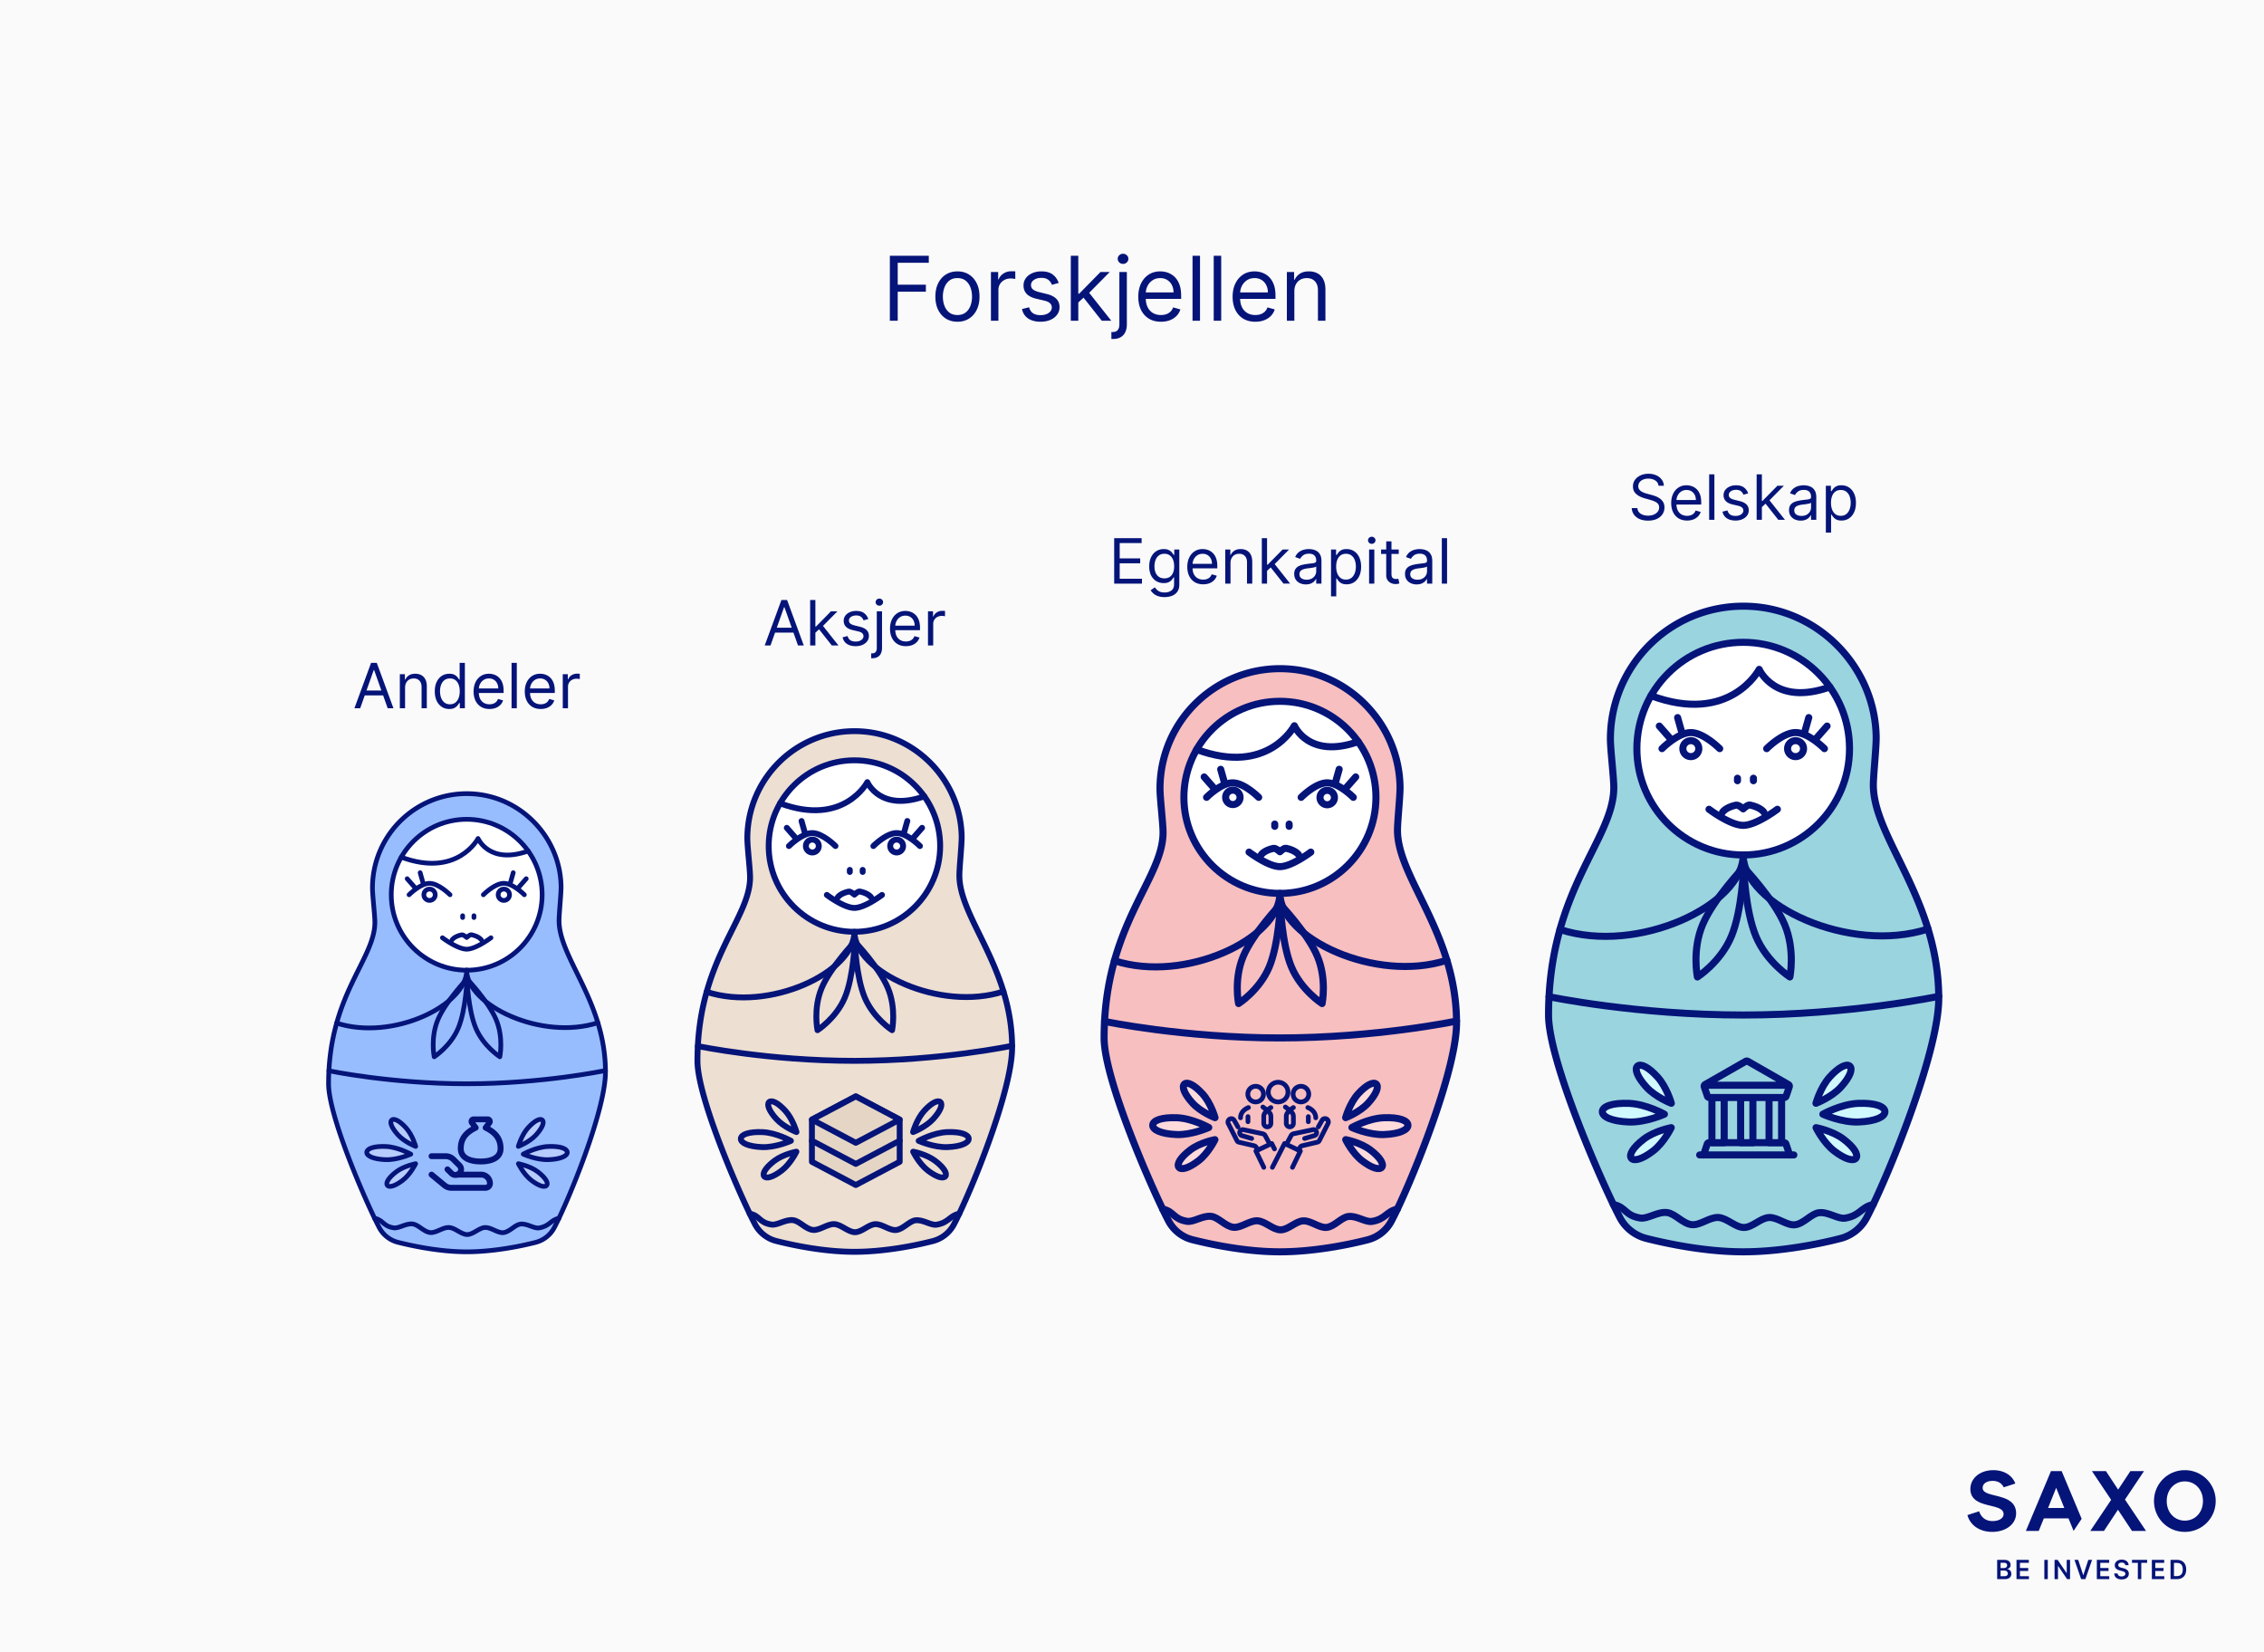 <svg xmlns="http://www.w3.org/2000/svg" width="710" height="518" fill="none"><path fill="#FAFAFA" d="M0 0h710v518H0z"/><path fill="#051478" d="M112.954 222.094h-1.809l5.233-14.252h1.781l5.233 14.252h-1.809l-4.259-11.997h-.111zm.668-5.567h7.293v1.531h-7.293zm13.41-.863v6.43h-1.642v-10.689h1.586v1.67h.139a3.05 3.05 0 0 1 1.142-1.308q.765-.501 1.976-.501 1.086 0 1.9.445.813.44 1.266 1.336.452.891.452 2.255v6.792h-1.642v-6.681q0-1.259-.654-1.962-.654-.71-1.795-.71-.787 0-1.406.341a2.44 2.44 0 0 0-.967.995q-.355.654-.355 1.587m13.856 6.652q-1.335 0-2.359-.675-1.023-.681-1.6-1.92-.578-1.246-.578-2.944 0-1.684.578-2.922t1.607-1.914q1.03-.675 2.38-.675 1.044 0 1.649.348.613.34.933.779.327.431.508.71h.139v-5.261h1.642v14.252h-1.586v-1.643h-.195q-.181.292-.515.738-.335.438-.953.786-.62.341-1.65.341m.223-1.475q.989 0 1.67-.515.682-.522 1.037-1.44.355-.925.355-2.137 0-1.196-.348-2.094-.348-.905-1.03-1.406-.682-.508-1.684-.508-1.044 0-1.74.536-.689.53-1.036 1.44-.342.906-.341 2.032 0 1.141.347 2.074.356.926 1.044 1.475.696.543 1.726.543m12.394 1.475q-1.545 0-2.666-.682a4.57 4.57 0 0 1-1.718-1.92q-.599-1.239-.599-2.881 0-1.643.599-2.895.605-1.26 1.684-1.962 1.085-.71 2.533-.71.834 0 1.649.278a4.1 4.1 0 0 1 1.482.905q.668.62 1.065 1.642.396 1.023.396 2.519v.696h-8.239v-1.419h6.569q0-.906-.362-1.615a2.7 2.7 0 0 0-1.016-1.12q-.654-.411-1.544-.411-.982 0-1.698.487-.71.48-1.093 1.253a3.7 3.7 0 0 0-.383 1.656v.946q0 1.212.418 2.053.424.835 1.176 1.274.751.43 1.747.431.647 0 1.169-.181a2.5 2.5 0 0 0 .911-.556q.383-.377.592-.933l1.586.445a3.5 3.5 0 0 1-.842 1.42 4.1 4.1 0 0 1-1.461.946q-.87.334-1.955.334m8.566-14.474v14.252h-1.642v-14.252zm7.489 14.474q-1.545 0-2.665-.682a4.6 4.6 0 0 1-1.719-1.92q-.598-1.239-.598-2.881 0-1.643.598-2.895.606-1.26 1.684-1.962 1.086-.71 2.533-.71.836 0 1.649.278a4.1 4.1 0 0 1 1.483.905q.668.62 1.064 1.642.397 1.023.397 2.519v.696h-8.239v-1.419h6.569q0-.906-.362-1.615a2.7 2.7 0 0 0-1.016-1.12q-.654-.411-1.545-.411-.981 0-1.698.487-.71.48-1.092 1.253a3.7 3.7 0 0 0-.383 1.656v.946q0 1.212.417 2.053.425.835 1.176 1.274.752.43 1.747.431.647 0 1.169-.181.53-.188.912-.556.383-.377.591-.933l1.587.445a3.5 3.5 0 0 1-.842 1.42 4.1 4.1 0 0 1-1.461.946q-.87.334-1.956.334m6.924-.222v-10.689h1.587v1.615h.111q.292-.793 1.058-1.288a3.1 3.1 0 0 1 1.725-.494q.181 0 .453.007t.41.021v1.67a5 5 0 0 0-.382-.063 4 4 0 0 0-.62-.048q-.779 0-1.391.327-.606.32-.961.89a2.4 2.4 0 0 0-.348 1.288v6.764zM241.632 202.396h-1.81l5.233-14.252h1.782l5.233 14.252h-1.81l-4.258-11.997h-.112zm.668-5.567h7.292v1.531H242.3zm13.298 1.67-.028-2.032h.334l4.676-4.76h2.032l-4.982 5.038h-.139zm-1.531 3.897v-14.252h1.642v14.252zm6.792 0-4.176-5.289 1.169-1.141 5.094 6.43zm11.438-8.295-1.475.417a2.8 2.8 0 0 0-.411-.716 2 2 0 0 0-.723-.585q-.46-.23-1.176-.229-.982 0-1.636.452-.647.446-.647 1.134 0 .612.445.967.446.355 1.392.592l1.587.39q1.433.347 2.136 1.064.703.71.703 1.83 0 .919-.529 1.643-.522.724-1.461 1.141t-2.185.417q-1.636 0-2.707-.709-1.072-.71-1.357-2.074l1.559-.39q.222.863.842 1.295.625.43 1.635.431 1.148 0 1.823-.487.682-.494.682-1.183 0-.556-.39-.933-.389-.382-1.197-.57l-1.781-.418q-1.469-.348-2.157-1.078-.682-.738-.682-1.844 0-.905.508-1.601.514-.696 1.398-1.092.891-.397 2.019-.397 1.586 0 2.491.696a3.75 3.75 0 0 1 1.294 1.837m2.667-2.394h1.642v11.468q0 .989-.341 1.712a2.45 2.45 0 0 1-1.016 1.12q-.675.397-1.705.397h-.334v-1.531h.307q.751 0 1.099-.445.348-.439.348-1.253zm.807-1.781q-.48 0-.828-.327a1.05 1.05 0 0 1-.341-.787q0-.459.341-.786.348-.327.828-.327t.821.327q.348.327.348.786 0 .46-.348.787a1.14 1.14 0 0 1-.821.327m8.325 12.692q-1.545 0-2.666-.682a4.57 4.57 0 0 1-1.718-1.92q-.599-1.239-.599-2.881 0-1.643.599-2.895.605-1.26 1.684-1.962 1.085-.71 2.533-.71.834 0 1.649.278a4.1 4.1 0 0 1 1.482.905q.667.62 1.065 1.642.396 1.023.396 2.519v.696h-8.239v-1.419h6.569q0-.906-.362-1.615a2.7 2.7 0 0 0-1.016-1.12q-.654-.411-1.544-.411-.982 0-1.698.487-.71.48-1.093 1.253a3.7 3.7 0 0 0-.383 1.656v.946q0 1.212.418 2.053.425.835 1.176 1.274.751.43 1.747.431.647 0 1.169-.181a2.5 2.5 0 0 0 .911-.556q.383-.377.592-.933l1.586.445a3.5 3.5 0 0 1-.842 1.42 4.1 4.1 0 0 1-1.461.946q-.87.334-1.955.334m6.924-.222v-10.689h1.586v1.615h.111q.293-.793 1.058-1.288a3.1 3.1 0 0 1 1.726-.494q.181 0 .452.007t.411.021v1.67a5 5 0 0 0-.383-.063 4 4 0 0 0-.619-.048q-.78 0-1.392.327-.606.32-.96.89a2.4 2.4 0 0 0-.348 1.288v6.764zM349.414 183v-14.251h8.601v1.53h-6.875v4.816h6.429v1.531h-6.429v4.843h6.986V183zm15.803 4.231q-1.19 0-2.046-.306-.856-.3-1.426-.794a4.3 4.3 0 0 1-.898-1.043l1.308-.919q.223.293.564.668.34.383.932.661.599.285 1.566.285 1.294 0 2.136-.626t.842-1.962v-2.171h-.139q-.18.292-.515.723-.327.425-.946.759-.612.327-1.656.327-1.295 0-2.324-.612-1.023-.613-1.622-1.782-.591-1.169-.591-2.839 0-1.642.577-2.86.577-1.225 1.608-1.893 1.03-.675 2.38-.675 1.044 0 1.656.348.62.34.946.78.335.431.515.709h.167v-1.698h1.587v10.995q0 1.379-.627 2.241a3.56 3.56 0 0 1-1.67 1.273q-1.044.411-2.324.411m-.056-5.873q.988 0 1.671-.453.682-.452 1.036-1.301.355-.849.355-2.032 0-1.155-.348-2.039-.348-.883-1.03-1.385-.68-.501-1.684-.501-1.043 0-1.739.529-.689.53-1.037 1.42a5.5 5.5 0 0 0-.341 1.976q0 1.113.348 1.97.354.848 1.044 1.336.696.48 1.725.48m12.164 1.865q-1.545 0-2.665-.682a4.6 4.6 0 0 1-1.719-1.921q-.598-1.239-.598-2.881 0-1.643.598-2.895.606-1.258 1.684-1.962 1.086-.71 2.533-.71a5 5 0 0 1 1.65.279 4.1 4.1 0 0 1 1.482.904q.668.62 1.064 1.642.397 1.023.397 2.52v.695h-8.239v-1.419h6.569q0-.904-.362-1.615a2.7 2.7 0 0 0-1.016-1.12q-.654-.411-1.545-.411-.981 0-1.698.488a3.2 3.2 0 0 0-1.092 1.252 3.7 3.7 0 0 0-.383 1.656v.947q0 1.21.418 2.053.425.834 1.176 1.273.752.431 1.746.431.648 0 1.169-.18.53-.189.912-.557a2.55 2.55 0 0 0 .592-.933l1.586.446a3.5 3.5 0 0 1-.842 1.419 4.1 4.1 0 0 1-1.461.947q-.87.334-1.956.334m8.567-6.653V183h-1.643v-10.689h1.587v1.67h.139a3.07 3.07 0 0 1 1.141-1.308q.766-.501 1.977-.501 1.085 0 1.899.446.814.438 1.267 1.336.452.89.452 2.254V183h-1.642v-6.68q0-1.26-.654-1.963-.654-.71-1.796-.71-.786 0-1.405.341a2.44 2.44 0 0 0-.968.996q-.354.653-.354 1.586m11.351 2.533-.028-2.032h.334l4.676-4.76h2.032l-4.982 5.039h-.139zM395.712 183v-14.251h1.642V183zm6.792 0-4.175-5.289 1.169-1.141 5.093 6.43zm7.012.251a4.35 4.35 0 0 1-1.844-.383 3.16 3.16 0 0 1-1.315-1.121q-.487-.737-.487-1.781 0-.918.362-1.489.362-.578.967-.905.606-.327 1.336-.487.738-.167 1.482-.264a67 67 0 0 1 1.58-.188q.612-.07.891-.23.285-.16.285-.557v-.055q0-1.03-.564-1.601-.556-.57-1.69-.57-1.176 0-1.845.515-.667.514-.939 1.099l-1.559-.557q.418-.974 1.114-1.517a4.2 4.2 0 0 1 1.531-.765 6.3 6.3 0 0 1 1.642-.223q.514 0 1.183.125.675.119 1.301.495.634.375 1.051 1.134t.417 2.032V183h-1.642v-1.447h-.083q-.168.348-.557.744-.39.397-1.037.675-.647.279-1.58.279m.251-1.476q.974 0 1.642-.382.675-.383 1.016-.989.348-.605.348-1.273v-1.503q-.104.125-.459.229a8 8 0 0 1-.807.174 34 34 0 0 1-1.573.209 6.2 6.2 0 0 0-1.197.272q-.549.18-.891.549-.333.363-.334.988 0 .857.634 1.295.64.43 1.621.431m7.646 5.233v-14.697h1.586v1.698h.195q.182-.278.501-.709.327-.44.933-.78.612-.348 1.656-.348 1.35 0 2.38.675t1.607 1.914.578 2.923q0 1.697-.578 2.943-.577 1.239-1.6 1.921-1.023.675-2.359.675-1.03 0-1.649-.341-.62-.348-.954-.787a11 11 0 0 1-.515-.737h-.139v5.65zm1.614-9.352q0 1.21.355 2.136.355.919 1.037 1.44.682.516 1.67.515 1.03 0 1.719-.542.696-.55 1.044-1.476.355-.931.355-2.073 0-1.128-.348-2.032-.341-.912-1.037-1.441-.689-.536-1.733-.536-1.002 0-1.684.508-.682.501-1.03 1.406-.348.898-.348 2.095M429.354 183v-10.689h1.642V183zm.835-12.47q-.48 0-.828-.327a1.05 1.05 0 0 1-.341-.786q0-.46.341-.787.348-.327.828-.327t.821.327q.348.327.348.787 0 .459-.348.786a1.14 1.14 0 0 1-.821.327m8.464 1.781v1.392h-5.539v-1.392zm-3.925-2.56h1.642v10.187q0 .696.202 1.044.208.34.529.459.327.112.689.112.271 0 .445-.028l.279-.056.334 1.475a3.4 3.4 0 0 1-.467.126 3.5 3.5 0 0 1-.758.069q-.696 0-1.364-.299a2.7 2.7 0 0 1-1.1-.912q-.43-.612-.431-1.544zm9.54 13.5a4.35 4.35 0 0 1-1.844-.383 3.16 3.16 0 0 1-1.315-1.121q-.487-.737-.487-1.781 0-.918.362-1.489.362-.578.967-.905.606-.327 1.336-.487.738-.167 1.482-.264.975-.125 1.58-.188.612-.07.891-.23.285-.16.285-.557v-.055q0-1.03-.564-1.601-.556-.57-1.691-.57-1.175 0-1.844.515-.667.514-.939 1.099l-1.559-.557q.418-.974 1.114-1.517a4.2 4.2 0 0 1 1.531-.765 6.3 6.3 0 0 1 1.642-.223q.514 0 1.183.125.675.119 1.301.495.633.375 1.051 1.134t.417 2.032V183h-1.642v-1.447h-.083q-.168.348-.557.744-.39.397-1.037.675-.647.279-1.58.279m.251-1.476q.974 0 1.642-.382.675-.383 1.016-.989.348-.605.348-1.273v-1.503q-.105.125-.459.229a8 8 0 0 1-.807.174q-.453.07-.884.126-.425.048-.689.083a6.2 6.2 0 0 0-1.197.272q-.549.18-.891.549-.334.363-.334.988 0 .857.634 1.295.64.43 1.621.431m9.288-13.026V183h-1.642v-14.251zM520.118 152.311a2.18 2.18 0 0 0-1.016-1.642q-.89-.584-2.185-.584-.946 0-1.656.306-.703.306-1.1.842a2.02 2.02 0 0 0-.389 1.218q0 .57.271.981.279.403.71.675.432.264.905.438.473.167.869.272l1.448.389q.557.147 1.238.404.69.257 1.316.703.633.438 1.043 1.127.411.689.411 1.691 0 1.155-.605 2.088-.599.932-1.754 1.482-1.148.55-2.79.55-1.531 0-2.652-.495-1.113-.494-1.753-1.377-.633-.885-.717-2.053h1.781q.07.807.543 1.336.48.522 1.211.779a4.9 4.9 0 0 0 1.587.251q.988 0 1.774-.32.786-.327 1.246-.905.459-.584.459-1.364 0-.71-.397-1.155-.396-.445-1.044-.724a11 11 0 0 0-1.398-.487l-1.754-.501q-1.67-.48-2.644-1.371t-.974-2.331q0-1.197.647-2.088.654-.897 1.753-1.391 1.107-.501 2.471-.501 1.377 0 2.449.494 1.072.487 1.698 1.336.633.849.668 1.927zm8.961 10.912q-1.545 0-2.665-.682a4.6 4.6 0 0 1-1.719-1.921q-.598-1.239-.598-2.881 0-1.643.598-2.895.606-1.258 1.684-1.962 1.086-.71 2.533-.71a5 5 0 0 1 1.649.279 4.1 4.1 0 0 1 1.483.904q.668.62 1.064 1.642.397 1.023.397 2.52v.695h-8.239v-1.419h6.569q0-.904-.362-1.615a2.73 2.73 0 0 0-1.016-1.12q-.654-.411-1.545-.411-.981 0-1.698.488a3.2 3.2 0 0 0-1.092 1.252 3.7 3.7 0 0 0-.383 1.656v.947q0 1.21.418 2.053.424.834 1.176 1.273.751.431 1.746.431.648 0 1.169-.18.53-.189.912-.557.383-.377.591-.933l1.587.446a3.5 3.5 0 0 1-.842 1.419 4.1 4.1 0 0 1-1.461.947q-.87.334-1.956.334m8.566-14.474V163h-1.642v-14.251zm10.579 5.956-1.475.418a2.7 2.7 0 0 0-.41-.717 2 2 0 0 0-.724-.585q-.459-.23-1.176-.229-.981 0-1.635.452-.648.446-.648 1.134 0 .613.446.968.446.354 1.392.591l1.586.39q1.434.348 2.136 1.065.703.71.703 1.83 0 .918-.529 1.642-.522.724-1.461 1.141t-2.185.418q-1.635 0-2.707-.71t-1.357-2.074l1.559-.39q.222.864.842 1.295.626.43 1.635.431 1.149 0 1.823-.487.682-.494.682-1.183 0-.557-.389-.932-.39-.383-1.197-.571l-1.782-.417q-1.469-.348-2.157-1.079-.682-.738-.682-1.844 0-.905.508-1.601.515-.696 1.399-1.092.89-.397 2.018-.397 1.587 0 2.491.696a3.75 3.75 0 0 1 1.294 1.837m4.198 4.398-.028-2.032h.334l4.677-4.76h2.032l-4.983 5.039h-.139zM550.891 163v-14.251h1.643V163zm6.792 0-4.175-5.289 1.169-1.141 5.094 6.43zm7.013.251a4.34 4.34 0 0 1-1.844-.383 3.16 3.16 0 0 1-1.315-1.121q-.488-.737-.488-1.781 0-.918.362-1.489.362-.578.968-.905.604-.327 1.336-.487.736-.167 1.482-.264a66 66 0 0 1 1.579-.188q.614-.07.891-.23.285-.16.285-.557v-.055q0-1.03-.563-1.601-.557-.57-1.691-.57-1.176 0-1.844.515-.669.514-.94 1.099l-1.558-.557q.417-.974 1.113-1.517a4.2 4.2 0 0 1 1.531-.765 6.3 6.3 0 0 1 1.642-.223q.515 0 1.183.125.675.119 1.301.495.634.375 1.051 1.134.418.758.418 2.032V163h-1.643v-1.447h-.083q-.167.348-.557.744-.39.397-1.037.675-.647.279-1.579.279m.25-1.476q.975 0 1.643-.382.675-.383 1.016-.989.347-.605.347-1.273v-1.503q-.103.125-.459.229a8 8 0 0 1-.807.174 34 34 0 0 1-1.573.209 6.3 6.3 0 0 0-1.197.272q-.55.18-.89.549-.334.363-.334.988 0 .857.633 1.295.64.43 1.621.431m7.646 5.233v-14.697h1.587v1.698h.195q.18-.278.501-.709.327-.44.932-.78.612-.348 1.656-.348 1.35 0 2.38.675t1.608 1.914q.577 1.239.577 2.923 0 1.697-.577 2.943-.578 1.239-1.601 1.921-1.023.675-2.359.675-1.03 0-1.649-.341-.62-.348-.953-.787a10 10 0 0 1-.515-.737h-.14v5.65zm1.615-9.352q0 1.21.355 2.136.355.919 1.036 1.44.683.516 1.67.515 1.03 0 1.719-.542.696-.55 1.044-1.476.355-.931.355-2.073 0-1.128-.348-2.032-.34-.912-1.037-1.441-.689-.536-1.733-.536-1.002 0-1.684.508-.681.501-1.029 1.406-.348.898-.348 2.095"/><path fill="#97BDFF" stroke="#051478" stroke-linecap="round" stroke-linejoin="round" stroke-width="1.478" d="M189.876 336.156c0-22.11-14.555-35.687-14.555-47.493 0-2.182.669-8.448.631-10.725-.254-15.269-12.409-28.047-27.649-29.01-17.204-1.087-31.496 12.544-31.496 29.514 0 2.293.756 8.564.756 10.763 0 11.647-14.524 22.777-14.524 50.633 0 10.084 11.437 36.514 15.84 45.004a9.22 9.22 0 0 0 5.929 4.708c4.808 1.213 13.238 2.978 21.55 2.978s16.948-1.752 21.635-2.964a9.18 9.18 0 0 0 5.83-4.616c4.602-8.718 16.053-36.744 16.053-48.793z"/><path fill="#fff" stroke="#051478" stroke-linecap="round" stroke-linejoin="round" stroke-width="1.478" d="M146.358 304.226c13.068 0 23.66-10.593 23.66-23.66s-10.592-23.66-23.66-23.66-23.66 10.592-23.66 23.66 10.593 23.66 23.66 23.66"/><path stroke="#051478" stroke-linecap="round" stroke-linejoin="round" stroke-width="1.478" d="M165.638 266.849c-12.207 4.345-15.72-3.923-15.72-3.923s-6.458 12.419-24.078 5.852M128.283 280.566s3.53-3.577 6.424-3.577c2.893 0 6.423 3.577 6.423 3.577M130.487 278.724l-2.794-3.182M132.821 277.409l-1.057-3.752"/><path stroke="#051478" stroke-linecap="round" stroke-linejoin="round" stroke-width="1.478" d="M134.707 282.34a1.775 1.775 0 1 0 0-3.55 1.775 1.775 0 0 0 0 3.55M164.433 280.566s-3.529-3.577-6.423-3.577-6.423 3.577-6.423 3.577M162.23 278.724l2.793-3.182M159.896 277.409l1.057-3.752"/><path stroke="#051478" stroke-linecap="round" stroke-linejoin="round" stroke-width="1.478" d="M156.236 280.566a1.775 1.775 0 1 0 3.55 0 1.775 1.775 0 0 0-3.55 0M145.083 287.15v.555M148.632 287.15v.554M153.965 294.058s-4.713 3.576-7.607 3.576c-2.893 0-7.606-3.576-7.606-3.576"/><path stroke="#051478" stroke-linecap="round" stroke-linejoin="round" stroke-width="1.478" d="M141.753 294.717s.615-1.055 3.001-1.584c.566-.126 1.604.839 1.604.839s.976-.973 1.509-.86c2.408.512 3.097 1.593 3.097 1.593M103.161 335.769s19.438 4.069 43.197 4.069 43.516-4.158 43.516-4.158M146.358 304.226c0 11.075 23.66 22.148 41.128 16.472"/><path stroke="#051478" stroke-linecap="round" stroke-linejoin="round" stroke-width="1.478" d="M146.359 304.226c0 11.075-23.308 22.259-40.776 16.584"/><path stroke="#051478" stroke-linecap="round" stroke-linejoin="round" stroke-width="1.478" d="M143.701 322.394c-2.403 5.7-7.533 8.979-7.533 8.979s-1.235-5.962 1.168-11.662 9.123-12.75 9.123-12.75-.355 9.734-2.758 15.434z"/><path stroke="#051478" stroke-linecap="round" stroke-linejoin="round" stroke-width="1.478" d="M149.215 322.394c2.402 5.7 7.533 8.979 7.533 8.979s1.235-5.962-1.167-11.662-9.123-12.75-9.123-12.75.355 9.734 2.757 15.434z"/><path fill="#B6CDFE" stroke="#051478" stroke-linecap="round" stroke-linejoin="round" stroke-width="1.478" d="M171.902 359.501c3.813-.163 5.949.675 5.998 1.816.049 1.143-2.009 2.158-5.822 2.32-3.814.163-7.989-1.732-7.989-1.732s3.999-2.242 7.813-2.405zM165.622 353.62c2.081-2.283 3.778-3.033 4.462-2.409.684.623.095 2.382-1.986 4.666-2.081 2.283-5.549 3.601-5.549 3.601s.991-3.575 3.072-5.858zM168.672 367.453c2.455 1.874 3.35 3.5 2.788 4.236s-2.366.301-4.821-1.574-4.07-5.214-4.07-5.214 3.647.677 6.103 2.552M121.014 359.502c-3.814-.163-5.95.674-5.998 1.816s2.008 2.157 5.822 2.319c3.813.163 7.989-1.732 7.989-1.732s-4-2.242-7.813-2.404zM127.293 353.62c-2.081-2.283-3.778-3.033-4.462-2.409-.684.623-.094 2.382 1.987 4.666 2.081 2.283 5.548 3.601 5.548 3.601s-.992-3.575-3.073-5.858M124.244 367.452c-2.455 1.875-3.35 3.501-2.788 4.236.561.736 2.366.301 4.821-1.573s4.07-5.214 4.07-5.214-3.648.677-6.103 2.551"/><path stroke="#051478" stroke-linecap="round" stroke-linejoin="round" stroke-width="1.478" d="M117.467 382.004c2.82.562 2.538 2.46 5.994 3.007 1.648.26 3.871-1.485 5.981-1.212 1.796.233 3.491 2.497 5.483 2.691 1.873.182 3.961-1.709 5.897-1.599 1.931.11 3.809 2.223 5.695 2.223s3.698-2.11 5.563-2.212c1.907-.105 3.947 1.792 5.763 1.615 1.958-.19 3.602-2.451 5.347-2.682 2.071-.275 4.256 1.466 5.858 1.202 3.387-.56 3.498-2.448 6.241-3.033"/><path fill="#97BDFF" d="m139.408 371.691-4.069-3.363v-5.779h4.448a3.34 3.34 0 0 1 2.355.968l1.939 1.922a1.74 1.74 0 0 1 0 2.477c-.193.19-.418.328-.659.412h7.458c1.533 0 2.776 1.232 2.776 2.752 0 .76-.622 1.376-1.388 1.376H141.54a3.35 3.35 0 0 1-2.132-.765"/><path stroke="#051478" stroke-linecap="round" stroke-linejoin="round" stroke-width="1.847" d="M153.277 351.088a.7.7 0 0 0-.32-.096h-4.43a.68.68 0 0 0-.652.649.7.7 0 0 0 .069.325l1.233 1.651c-3.114 1.503-4.679 3.484-4.679 6.538 0 2.774 2.597 4.046 6.244 4.046s6.244-1.272 6.244-4.046c0-3.054-1.565-5.035-4.679-6.538l1.233-1.651a.7.7 0 0 0 .069-.325.667.667 0 0 0-.332-.553M135.339 368.328l4.069 3.362a3.35 3.35 0 0 0 2.132.766h10.728c.766 0 1.388-.616 1.388-1.376 0-1.52-1.243-2.752-2.776-2.752h-7.458"/><path stroke="#051478" stroke-linecap="round" stroke-linejoin="round" stroke-width="1.847" d="m140.334 366.677 1.249 1.239c.69.683 1.808.683 2.498 0a1.74 1.74 0 0 0 0-2.477l-1.939-1.922a3.34 3.34 0 0 0-2.355-.968h-4.448"/><path fill="#9AD4DF" stroke="#051478" stroke-linecap="round" stroke-linejoin="round" stroke-width="2.217" d="M608 313.088c0-31.158-20.512-50.29-20.512-66.928 0-3.074.944-11.905.89-15.114-.359-21.517-17.488-39.524-38.964-40.881-24.244-1.531-44.384 17.678-44.384 41.592 0 3.232 1.065 12.068 1.065 15.167 0 16.414-20.467 32.098-20.467 71.352 0 14.211 16.117 51.456 22.322 63.421a13 13 0 0 0 8.355 6.635c6.775 1.708 18.656 4.197 30.369 4.197s23.883-2.471 30.488-4.178a12.94 12.94 0 0 0 8.216-6.504c6.484-12.286 22.621-51.781 22.621-68.76z"/><path fill="#fff" stroke="#051478" stroke-linecap="round" stroke-linejoin="round" stroke-width="2.217" d="M546.674 268.091c18.414 0 33.342-14.927 33.342-33.341s-14.928-33.342-33.342-33.342-33.342 14.927-33.342 33.342 14.928 33.341 33.342 33.341"/><path stroke="#051478" stroke-linecap="round" stroke-linejoin="round" stroke-width="2.217" d="M573.843 215.42c-17.203 6.123-22.153-5.529-22.153-5.529s-9.1 17.501-33.931 8.248M521.203 234.75s4.973-5.041 9.051-5.041 9.052 5.041 9.052 5.041M524.308 232.155l-3.937-4.485M527.597 230.301l-1.489-5.288"/><path stroke="#051478" stroke-linecap="round" stroke-linejoin="round" stroke-width="2.217" d="M530.254 237.251a2.5 2.5 0 1 0 0-5.002 2.5 2.5 0 0 0 0 5.002M572.146 234.75s-4.974-5.041-9.052-5.041-9.052 5.041-9.052 5.041M569.041 232.155l3.936-4.484M565.752 230.301l1.489-5.287"/><path stroke="#051478" stroke-linecap="round" stroke-linejoin="round" stroke-width="2.217" d="M560.594 234.75a2.502 2.502 0 1 0 5.004-.002 2.502 2.502 0 0 0-5.004.002M544.878 244.028v.782M549.879 244.028v.782M557.393 253.763s-6.641 5.04-10.719 5.04-10.719-5.04-10.719-5.04"/><path stroke="#051478" stroke-linecap="round" stroke-linejoin="round" stroke-width="2.217" d="M540.184 254.692s.868-1.487 4.229-2.232c.799-.177 2.261 1.182 2.261 1.182s1.375-1.371 2.126-1.212c3.393.721 4.364 2.246 4.364 2.246M485.801 312.543s27.392 5.733 60.873 5.733 61.323-5.859 61.323-5.859M546.674 268.092c0 15.608 33.342 31.211 57.957 23.212M546.673 268.092c0 15.608-32.845 31.368-57.462 23.37"/><path stroke="#051478" stroke-linecap="round" stroke-linejoin="round" stroke-width="2.217" d="M542.929 293.695c-3.385 8.032-10.615 12.653-10.615 12.653s-1.741-8.402 1.645-16.434 12.857-17.968 12.857-17.968-.501 13.718-3.886 21.75z"/><path stroke="#051478" stroke-linecap="round" stroke-linejoin="round" stroke-width="2.217" d="M550.7 293.694c3.385 8.033 10.615 12.654 10.615 12.654s1.741-8.402-1.644-16.434-12.856-17.968-12.856-17.968.5 13.717 3.885 21.75z"/><path fill="#D0F8FF" stroke="#051478" stroke-linecap="round" stroke-linejoin="round" stroke-width="2.217" d="M582.669 345.987c5.374-.229 8.384.951 8.453 2.56.069 1.61-2.83 3.04-8.204 3.268-5.375.23-11.259-2.44-11.259-2.44s5.636-3.16 11.01-3.389zM573.821 337.698c2.932-3.216 5.324-4.274 6.288-3.394.963.878.133 3.357-2.8 6.575s-7.819 5.075-7.819 5.075 1.397-5.038 4.33-8.254zM578.118 357.192c3.46 2.641 4.721 4.933 3.93 5.969-.792 1.036-3.335.424-6.795-2.217s-5.735-7.348-5.735-7.348 5.14.954 8.6 3.596M510.958 345.987c-5.374-.229-8.384.951-8.453 2.559-.069 1.61 2.83 3.041 8.205 3.269 5.374.229 11.258-2.44 11.258-2.44s-5.636-3.16-11.01-3.389zM519.808 337.698c-2.933-3.216-5.325-4.274-6.288-3.394-.964.878-.133 3.357 2.799 6.575s7.818 5.075 7.818 5.075-1.397-5.038-4.329-8.254zM515.51 357.192c-3.46 2.641-4.721 4.933-3.929 5.969.791 1.036 3.334.424 6.794-2.217s5.735-7.348 5.735-7.348-5.14.954-8.6 3.596"/><path stroke="#051478" stroke-linecap="round" stroke-linejoin="round" stroke-width="2.217" d="M505.96 377.698c3.975.791 3.577 3.465 8.447 4.237 2.322.367 5.455-2.093 8.429-1.708 2.531.328 4.919 3.518 7.726 3.792 2.64.256 5.582-2.408 8.31-2.253 2.722.154 5.368 3.133 8.026 3.133s5.212-2.974 7.839-3.118c2.687-.147 5.562 2.525 8.121 2.277 2.759-.269 5.076-3.454 7.535-3.781 2.919-.387 5.997 2.066 8.255 1.694 4.774-.789 4.93-3.449 8.796-4.273"/><path fill="#9AD4DF" d="m534.241 362.154 1.145-3.409a.65.65 0 0 1 .605-.436h23.51c.283 0 .528.179.605.436l1.145 3.409"/><path stroke="#051478" stroke-linecap="round" stroke-linejoin="round" stroke-width="2.217" d="m534.241 362.154 1.145-3.409a.65.65 0 0 1 .605-.436h23.51c.283 0 .528.179.605.436l1.145 3.409"/><path fill="#9AD4DF" stroke="#051478" stroke-linecap="round" stroke-linejoin="round" stroke-width="2.217" d="M554.78 344.148h3.938v14.161h-3.938zM545.871 344.148h3.845v14.161h-3.845zM536.868 344.148h3.845v14.161h-3.845z"/><path fill="#9AD4DF" d="M562.564 362.154h-29.542z"/><path stroke="#051478" stroke-linecap="round" stroke-linejoin="round" stroke-width="2.217" d="M562.564 362.154h-29.542"/><path fill="#9AD4DF" stroke="#051478" stroke-linecap="round" stroke-linejoin="round" stroke-width="2.217" d="m561.121 340.802-.977 2.91a.65.65 0 0 1-.604.436h-23.494a.65.65 0 0 1-.604-.436l-.976-2.91a.61.61 0 0 1 .038-.499h26.578a.62.62 0 0 1 .039.499M561.063 340.303h-26.54a.6.6 0 0 1 .257-.257l12.692-7.262a.7.7 0 0 1 .642 0l12.692 7.262a.6.6 0 0 1 .257.257"/><path fill="#EDDFD1" stroke="#051478" stroke-linecap="round" stroke-linejoin="round" stroke-width="1.847" d="M317.406 328.467c0-25.126-16.541-40.555-16.541-53.972 0-2.479.76-9.6.717-12.188-.289-17.352-14.102-31.873-31.421-32.967-19.551-1.235-35.792 14.256-35.792 33.54 0 2.606.859 9.732.859 12.231 0 13.236-16.505 25.884-16.505 57.539 0 11.46 12.997 41.495 18.001 51.144a10.48 10.48 0 0 0 6.737 5.35c5.464 1.378 15.045 3.384 24.49 3.384 9.446 0 19.26-1.992 24.586-3.369a10.43 10.43 0 0 0 6.626-5.245c5.229-9.907 18.242-41.756 18.242-55.448z"/><path fill="#fff" stroke="#051478" stroke-linecap="round" stroke-linejoin="round" stroke-width="1.847" d="M267.951 292.181c14.849 0 26.887-12.038 26.887-26.887s-12.038-26.888-26.887-26.888-26.887 12.038-26.887 26.888c0 14.849 12.038 26.887 26.887 26.887"/><path stroke="#051478" stroke-linecap="round" stroke-linejoin="round" stroke-width="1.847" d="M289.86 249.706c-13.872 4.937-17.864-4.459-17.864-4.459s-7.338 14.113-27.362 6.651M247.411 265.293s4.011-4.064 7.299-4.064 7.3 4.064 7.3 4.064M249.915 263.201l-3.175-3.617M252.567 261.706l-1.2-4.264"/><path stroke="#051478" stroke-linecap="round" stroke-linejoin="round" stroke-width="1.847" d="M254.711 267.31a2.018 2.018 0 1 0-.001-4.035 2.018 2.018 0 0 0 .001 4.035M288.493 265.293s-4.011-4.064-7.3-4.064-7.299 4.064-7.299 4.064M285.989 263.201l3.174-3.616M283.337 261.706l1.201-4.264"/><path stroke="#051478" stroke-linecap="round" stroke-linejoin="round" stroke-width="1.847" d="M279.177 265.293a2.017 2.017 0 1 0 4.034 0 2.017 2.017 0 0 0-4.034 0M266.503 272.776v.63M270.536 272.776v.63M276.595 280.626s-5.355 4.065-8.644 4.065-8.643-4.065-8.643-4.065"/><path stroke="#051478" stroke-linecap="round" stroke-linejoin="round" stroke-width="1.847" d="M262.718 281.376s.699-1.2 3.41-1.8c.644-.143 1.823.953 1.823.953s1.109-1.106 1.714-.977c2.737.581 3.52 1.811 3.52 1.811M218.862 328.027s22.09 4.623 49.089 4.623c27 0 49.451-4.725 49.451-4.725M267.951 292.181c0 12.587 26.888 25.169 46.738 18.719M267.951 292.181c0 12.587-26.486 25.296-46.338 18.846"/><path stroke="#051478" stroke-linecap="round" stroke-linejoin="round" stroke-width="1.847" d="M264.931 312.827c-2.73 6.478-8.56 10.204-8.56 10.204s-1.404-6.775 1.327-13.252 10.367-14.49 10.367-14.49-.403 11.062-3.133 17.539z"/><path stroke="#051478" stroke-linecap="round" stroke-linejoin="round" stroke-width="1.847" d="M271.198 312.827c2.73 6.478 8.56 10.204 8.56 10.204s1.404-6.775-1.326-13.252-10.368-14.49-10.368-14.49.404 11.062 3.134 17.539z"/><path fill="#EDDFD1" stroke="#051478" stroke-linecap="round" stroke-linejoin="round" stroke-width="1.847" d="M296.978 354.996c4.334-.185 6.761.767 6.817 2.064.055 1.299-2.283 2.452-6.616 2.636s-9.079-1.968-9.079-1.968 4.544-2.548 8.878-2.733zM289.842 348.312c2.365-2.594 4.294-3.446 5.071-2.737.777.708.107 2.707-2.258 5.302-2.364 2.595-6.305 4.092-6.305 4.092s1.126-4.062 3.491-6.656zM293.308 364.032c2.79 2.13 3.807 3.978 3.169 4.814s-2.689.342-5.479-1.788-4.625-5.926-4.625-5.926 4.145.77 6.935 2.9M239.149 354.997c-4.334-.185-6.761.766-6.816 2.064-.056 1.298 2.282 2.452 6.616 2.635 4.334.185 9.079-1.968 9.079-1.968s-4.545-2.547-8.879-2.732zM246.286 348.312c-2.365-2.594-4.294-3.446-5.071-2.737-.777.708-.107 2.707 2.258 5.302s6.305 4.092 6.305 4.092-1.127-4.062-3.492-6.656zM242.82 364.032c-2.79 2.13-3.806 3.978-3.168 4.814s2.688.342 5.479-1.788 4.625-5.925 4.625-5.925-4.145.769-6.936 2.899"/><path stroke="#051478" stroke-linecap="round" stroke-linejoin="round" stroke-width="1.847" d="M235.119 380.568c3.205.639 2.884 2.795 6.812 3.417 1.872.296 4.399-1.687 6.797-1.377 2.041.265 3.967 2.837 6.23 3.058 2.129.207 4.502-1.941 6.702-1.817 2.195.125 4.329 2.527 6.472 2.527s4.203-2.398 6.321-2.514c2.167-.119 4.485 2.036 6.549 1.835 2.225-.216 4.094-2.785 6.077-3.048 2.353-.313 4.836 1.666 6.656 1.366 3.85-.636 3.976-2.782 7.094-3.447"/><path fill="#E5D5C5" stroke="#051478" stroke-linecap="round" stroke-linejoin="round" stroke-width="1.847" d="m282.144 357.689-13.765-7.279-13.756 7.279v6.619l13.756 7.279 13.765-7.279z"/><path fill="#E5D5C5" stroke="#051478" stroke-linecap="round" stroke-linejoin="round" stroke-width="1.847" d="m282.144 351.07-13.765-7.278-13.756 7.278v6.619l13.756 7.279 13.765-7.279z"/><path fill="#E5D5C5" stroke="#051478" stroke-linecap="round" stroke-linejoin="round" stroke-width="1.847" d="m268.379 343.792-13.756 7.278 13.756 7.279 13.765-7.279z"/><path fill="#F7BFBF" stroke="#051478" stroke-linecap="round" stroke-linejoin="round" stroke-width="2.217" d="M456.781 320.778c0-28.142-18.527-45.423-18.527-60.451 0-2.776.852-10.752.804-13.65-.324-19.435-15.795-35.699-35.193-36.924-21.897-1.384-40.087 15.966-40.087 37.565 0 2.919.961 10.901.961 13.699 0 14.825-18.485 28.991-18.485 64.446 0 12.835 14.556 46.475 20.16 57.282a11.74 11.74 0 0 0 7.547 5.993c6.119 1.543 16.85 3.79 27.43 3.79s21.57-2.231 27.536-3.773a11.69 11.69 0 0 0 7.421-5.874c5.857-11.097 20.432-46.769 20.432-62.104z"/><path fill="#fff" stroke="#051478" stroke-linecap="round" stroke-linejoin="round" stroke-width="2.217" d="M401.39 280.136c16.632 0 30.115-13.483 30.115-30.114 0-16.632-13.483-30.115-30.115-30.115s-30.114 13.483-30.114 30.115 13.483 30.114 30.114 30.114"/><path stroke="#051478" stroke-linecap="round" stroke-linejoin="round" stroke-width="2.217" d="M425.93 232.563c-15.538 5.53-20.009-4.994-20.009-4.994s-8.219 15.807-30.647 7.449M378.385 250.021s4.492-4.552 8.176-4.552c3.683 0 8.175 4.552 8.175 4.552M381.189 247.678l-3.555-4.051M384.16 246.003l-1.345-4.775"/><path stroke="#051478" stroke-linecap="round" stroke-linejoin="round" stroke-width="2.217" d="M386.561 252.28a2.26 2.26 0 1 0 0-4.518 2.26 2.26 0 0 0 0 4.518M424.397 250.021s-4.492-4.552-8.175-4.552-8.176 4.552-8.176 4.552M421.593 247.678l3.555-4.051M418.622 246.003l1.345-4.775"/><path stroke="#051478" stroke-linecap="round" stroke-linejoin="round" stroke-width="2.217" d="M413.963 250.021a2.26 2.26 0 1 0 4.518 0 2.26 2.26 0 0 0-4.518 0M399.767 258.402v.706M404.285 258.402v.706M411.072 267.195s-5.998 4.552-9.681 4.552c-3.684 0-9.682-4.552-9.682-4.552"/><path stroke="#051478" stroke-linecap="round" stroke-linejoin="round" stroke-width="2.217" d="M395.529 268.034s.783-1.344 3.819-2.017c.721-.159 2.043 1.068 2.043 1.068s1.241-1.238 1.919-1.094c3.065.651 3.942 2.028 3.942 2.028M346.41 320.285s24.741 5.178 54.981 5.178 55.387-5.292 55.387-5.292M401.39 280.136c0 14.098 30.115 28.191 52.348 20.966M401.39 280.136c0 14.098-29.666 28.332-51.9 21.109"/><path stroke="#051478" stroke-linecap="round" stroke-linejoin="round" stroke-width="2.217" d="M398.008 303.261c-3.058 7.255-9.588 11.428-9.588 11.428s-1.572-7.588 1.486-14.843 11.612-16.229 11.612-16.229-.452 12.39-3.509 19.645z"/><path stroke="#051478" stroke-linecap="round" stroke-linejoin="round" stroke-width="2.217" d="M405.026 303.261c3.058 7.255 9.588 11.428 9.588 11.428s1.572-7.588-1.485-14.843-11.612-16.229-11.612-16.229.452 12.39 3.509 19.645z"/><path fill="#FFDBDB" stroke="#051478" stroke-linecap="round" stroke-linejoin="round" stroke-width="2.217" d="M433.902 350.491c4.854-.207 7.572.859 7.634 2.312.063 1.454-2.556 2.746-7.41 2.952-4.854.208-10.168-2.204-10.168-2.204s5.09-2.853 9.944-3.061zM425.909 343.005c2.649-2.905 4.809-3.86 5.68-3.066.87.793.12 3.033-2.529 5.939s-7.062 4.583-7.062 4.583 1.262-4.55 3.91-7.455zM429.791 360.611c3.125 2.386 4.264 4.456 3.549 5.392s-3.011.383-6.136-2.002c-3.125-2.386-5.181-6.637-5.181-6.637s4.643.862 7.768 3.247M369.132 350.492c-4.854-.208-7.572.858-7.635 2.311-.062 1.454 2.557 2.746 7.411 2.953s10.168-2.205 10.168-2.205-5.09-2.853-9.944-3.06zM377.125 343.005c-2.649-2.905-4.809-3.86-5.68-3.066-.87.793-.12 3.033 2.529 5.939s7.061 4.583 7.061 4.583-1.262-4.55-3.91-7.455zM373.243 360.612c-3.125 2.385-4.264 4.455-3.549 5.391s3.011.383 6.136-2.002c3.125-2.386 5.181-6.637 5.181-6.637s-4.643.862-7.768 3.248"/><path stroke="#051478" stroke-linecap="round" stroke-linejoin="round" stroke-width="2.217" d="M364.618 379.133c3.59.715 3.23 3.13 7.629 3.827 2.097.331 4.927-1.89 7.614-1.542 2.285.296 4.443 3.177 6.977 3.424 2.385.232 5.042-2.174 7.506-2.035 2.459.14 4.849 2.83 7.25 2.83s4.707-2.686 7.079-2.816c2.428-.133 5.024 2.281 7.336 2.057 2.491-.243 4.584-3.12 6.806-3.415 2.635-.35 5.416 1.866 7.455 1.53 4.312-.713 4.453-3.115 7.945-3.86"/><path stroke="#051478" stroke-linecap="round" stroke-linejoin="round" stroke-width="1.478" d="m399.03 366.037 3.818-7.472 4.954 2.356-2.477 5.116M403.416 358.835l1.457-2.713c.171-.318.473-.544.826-.618l6.051-1.274a.96.96 0 0 1 .467 1.86l-3.085.902"/><path stroke="#051478" stroke-linecap="round" stroke-linejoin="round" stroke-width="1.478" d="m407.215 360.642.51-.892c.14-.244.374-.419.648-.483l4.775-1.116a.88.88 0 0 0 .586-.46l2.725-5.377a1.058 1.058 0 0 0-1.865-1.002l-1.168 2.055M399.686 360.276l-.874-1.711-4.954 2.356 2.477 5.116M398.244 358.835l-1.457-2.713a1.22 1.22 0 0 0-.826-.618l-6.051-1.274a.96.96 0 0 0-.467 1.86l3.085.902"/><path stroke="#051478" stroke-linecap="round" stroke-linejoin="round" stroke-width="1.478" d="m394.445 360.642-.51-.892a1.01 1.01 0 0 0-.648-.483l-4.775-1.115a.88.88 0 0 1-.586-.461l-2.726-5.377a1.059 1.059 0 0 1 1.865-1.002l1.168 2.055M400.83 345.53a3.086 3.086 0 1 0 0-6.172 3.086 3.086 0 0 0 0 6.172M407.93 345.53a2.453 2.453 0 1 0 0-4.905 2.453 2.453 0 0 0 0 4.905M393.731 345.53a2.453 2.453 0 1 0 0-4.905 2.453 2.453 0 0 0 0 4.905M396.719 347.62l-.673-.5M398.557 347.296c-1.923 1.178-2.235 2.245-2.235 2.655v2.246a1.118 1.118 0 1 0 2.235 0v-1.696c0-.412 0-.849-.169-1.222l-.337-.501M405.615 347.296c-1.923 1.178-2.235 2.245-2.235 2.655v2.246a1.118 1.118 0 1 0 2.235 0v-1.695c0-.413 0-.85-.169-1.223l-.337-.501M403.777 347.62l-.674-.5M391.516 347.296s-2.477.866-2.477 3.208M391.368 350.138v1.598M410.144 347.296s2.477.866 2.477 3.208M410.292 350.138v1.598"/><path fill="#051478" d="M279.062 100.568V80.204h12.21v2.188h-9.744v6.88h8.829v2.188h-8.829v9.108zm21.199.318q-2.069 0-3.63-.984-1.55-.984-2.426-2.754-.864-1.77-.865-4.137 0-2.386.865-4.166.876-1.78 2.426-2.764 1.561-.984 3.63-.984 2.067 0 3.619.984 1.561.985 2.426 2.764.875 1.78.875 4.166 0 2.367-.875 4.137-.865 1.77-2.426 2.754-1.551.984-3.619.984m0-2.108q1.57 0 2.585-.805t1.501-2.118a8.1 8.1 0 0 0 .487-2.844q0-1.53-.487-2.853t-1.501-2.138q-1.014-.816-2.585-.816t-2.586.816q-1.014.815-1.501 2.138a8.2 8.2 0 0 0-.487 2.853q0 1.531.487 2.844t1.501 2.118 2.586.805m10.502 1.79V85.295h2.267v2.307h.159q.418-1.133 1.512-1.84 1.093-.705 2.466-.705.258 0 .646.01.387.009.586.03v2.386a7 7 0 0 0-.546-.09 5.4 5.4 0 0 0-.885-.07q-1.114 0-1.989.468a3.5 3.5 0 0 0-1.372 1.273q-.498.805-.497 1.84v9.664zm21.236-11.852-2.108.596a3.9 3.9 0 0 0-.586-1.024q-.378-.507-1.034-.835-.657-.328-1.681-.328-1.402 0-2.336.646-.925.637-.925 1.621 0 .875.636 1.382t1.989.845l2.267.557q2.048.497 3.052 1.521 1.005 1.015 1.005 2.615 0 1.313-.756 2.347-.745 1.035-2.088 1.631t-3.122.596q-2.337 0-3.868-1.014t-1.939-2.963l2.227-.557q.318 1.233 1.203 1.85.896.616 2.337.616 1.64 0 2.605-.696.975-.706.975-1.69 0-.795-.557-1.333-.558-.546-1.711-.815l-2.545-.597q-2.098-.497-3.082-1.54-.975-1.055-.975-2.636 0-1.292.726-2.287.736-.995 1.999-1.56 1.272-.568 2.883-.567 2.267 0 3.56.994 1.303.994 1.849 2.625M337.997 95l-.039-2.903h.477l6.682-6.802h2.903l-7.119 7.2h-.199zm-2.187 5.568V80.204h2.347v20.364zm9.705 0-5.966-7.557 1.67-1.63 7.278 9.187zm5.525-15.273h2.347v16.387q0 1.411-.487 2.446a3.5 3.5 0 0 1-1.452 1.601q-.964.566-2.436.566h-.477v-2.187h.437q1.074 0 1.571-.636.498-.627.497-1.79zm1.154-2.545q-.687 0-1.183-.467a1.5 1.5 0 0 1-.488-1.124q0-.656.488-1.124a1.67 1.67 0 0 1 1.183-.467q.686 0 1.173.467.498.468.497 1.124 0 .656-.497 1.124a1.63 1.63 0 0 1-1.173.467m11.894 18.136q-2.207 0-3.808-.974-1.59-.984-2.456-2.745-.855-1.77-.855-4.116t.855-4.136q.865-1.8 2.406-2.804 1.552-1.014 3.62-1.014 1.193 0 2.356.397a5.8 5.8 0 0 1 2.118 1.293q.955.885 1.521 2.346.567 1.463.567 3.6v.994H358.64V91.7h9.386q0-1.292-.517-2.307a3.9 3.9 0 0 0-1.452-1.6q-.935-.588-2.207-.588-1.403 0-2.426.697a4.57 4.57 0 0 0-1.561 1.79 5.25 5.25 0 0 0-.547 2.366v1.352q0 1.73.596 2.933.607 1.194 1.681 1.82 1.074.615 2.495.616.926 0 1.671-.258a3.6 3.6 0 0 0 1.302-.796q.548-.537.846-1.332l2.267.636a5 5 0 0 1-1.204 2.029q-.845.864-2.088 1.352-1.243.477-2.794.477m12.24-20.681v20.363h-2.346V80.204zm6.645 0v20.363h-2.347V80.204zm10.701 20.681q-2.207 0-3.808-.974-1.591-.984-2.456-2.745-.855-1.77-.855-4.116t.855-4.136q.865-1.8 2.406-2.804 1.551-1.014 3.62-1.014 1.193 0 2.356.397a5.8 5.8 0 0 1 2.118 1.293q.955.885 1.521 2.346.567 1.463.567 3.6v.994h-11.773V91.7h9.387q0-1.292-.517-2.307a3.9 3.9 0 0 0-1.452-1.6q-.935-.588-2.207-.588-1.403 0-2.426.697a4.6 4.6 0 0 0-1.562 1.79 5.3 5.3 0 0 0-.546 2.366v1.352q0 1.73.596 2.933.607 1.194 1.681 1.82 1.073.615 2.495.616.925 0 1.671-.258a3.6 3.6 0 0 0 1.302-.796q.548-.537.845-1.332l2.268.636a5 5 0 0 1-1.204 2.029q-.844.864-2.088 1.352-1.243.477-2.794.477m12.24-9.505v9.187h-2.346V85.295h2.267v2.387h.199a4.36 4.36 0 0 1 1.63-1.87q1.095-.715 2.824-.715 1.551 0 2.715.636 1.163.626 1.809 1.909.647 1.273.647 3.222v9.704h-2.347v-9.545q0-1.8-.935-2.804-.934-1.014-2.565-1.014-1.123 0-2.008.487a3.5 3.5 0 0 0-1.383 1.422q-.507.934-.507 2.267"/><g clip-path="url(#a)"><g clip-path="url(#b)"><g clip-path="url(#c)"><g clip-path="url(#d)"><g fill="#051478" clip-path="url(#e)"><path d="M624.746 480.35c4.342 0 7.514-2.459 7.514-5.808 0-6.786-10.489-4.569-10.489-7.976 0-1.387 1.328-2.204 3.12-2.204 1.943 0 2.962.948 3.493 2.011l3.629-1.182c-.971-2.627-3.629-4.191-6.879-4.191-4.35 0-7.211 2.664-7.211 5.886 0 6.551 10.412 4.138 10.412 7.877 0 1.318-1.416 2.196-3.476 2.196-2.165 0-3.59-1.211-4.188-3.066l-3.675 1.19c.858 3.202 3.849 5.263 7.746 5.263M685.167 461c-5.439 0-9.663 4.355-9.663 9.675s4.224 9.675 9.663 9.675a9.637 9.637 0 0 0 9.684-9.675 9.637 9.637 0 0 0-9.684-9.675m0 3.526c3.234 0 5.69 2.565 5.69 6.149s-2.452 6.149-5.69 6.149c-3.237 0-5.669-2.566-5.669-6.149s2.484-6.149 5.669-6.149m-38.622-3.235h-3.35l-7.871 18.763h4.03l1.599-3.932h7.745l1.586 3.916 2.53-3.789zm-4.261 11.572 2.541-6.334 2.55 6.334zm19.785-2.562-6.544 9.753h4.281l4.399-6.649 4.399 6.649h4.399l-6.6-9.839 5.973-8.924h-4.274l-3.84 5.809-3.836-5.809h-4.387l6.034 9.01zM626.32 495.164v-6.034h2.278c.429 0 .789.07 1.072.205.288.136.502.325.644.559.141.234.214.505.214.8q-.002.37-.137.628a1.2 1.2 0 0 1-.377.423 1.7 1.7 0 0 1-.526.234v.057a1.3 1.3 0 0 1 .607.197q.29.18.478.501c.125.218.186.476.186.784q.001.464-.223.842-.222.373-.676.587-.45.214-1.133.213h-2.407zm1.076-3.468h1.064q.278.001.502-.103a.82.82 0 0 0 .482-.759.76.76 0 0 0-.243-.579q-.242-.227-.72-.226h-1.089v1.667zm0 2.553h1.157c.393 0 .672-.078.846-.23a.74.74 0 0 0 .259-.587.93.93 0 0 0-.129-.484.9.9 0 0 0-.373-.341 1.25 1.25 0 0 0-.574-.123h-1.19v1.769zM632.385 495.164v-6.034h3.869v.915h-2.792v1.638h2.59v.916h-2.59v1.65h2.816v.915zM642.191 489.13h-1.076v6.034h1.076zM649.179 489.13v6.034h-.93l-2.801-4.113h-.052v4.113h-1.077v-6.034h.963l2.801 4.113h.052v-4.113zM651.741 489.13l1.55 4.749h.061l1.546-4.749h1.185l-2.096 6.034h-1.331l-2.096-6.034zM657.576 495.164v-6.034h3.873v.915h-2.792v1.638h2.59v.916h-2.59v1.65h2.812v.915zM666.487 490.788a.81.81 0 0 0-.34-.599q-.302-.215-.781-.213-.337-.002-.578.102a.85.85 0 0 0-.369.279.68.68 0 0 0-.129.403q0 .189.085.328a.7.7 0 0 0 .235.234q.145.099.327.16c.122.045.243.078.365.111l.558.14q.339.079.648.213.311.136.562.341c.166.135.295.303.393.496q.145.29.145.686 0 .53-.267.932a1.8 1.8 0 0 1-.773.628q-.503.226-1.218.225c-.477 0-.866-.073-1.206-.217a1.8 1.8 0 0 1-.797-.636q-.287-.42-.307-1.018h1.06a.96.96 0 0 0 .19.525q.169.208.441.312.274.104.607.103c.223 0 .441-.037.619-.107a1 1 0 0 0 .417-.3.7.7 0 0 0 .154-.451.58.58 0 0 0-.138-.39 1 1 0 0 0-.372-.259 4 4 0 0 0-.559-.189l-.675-.176q-.736-.19-1.162-.583c-.283-.259-.425-.608-.425-1.039 0-.357.097-.665.288-.935a1.86 1.86 0 0 1 .781-.624q.491-.222 1.117-.222c.416 0 .793.074 1.112.222q.48.221.753.615.272.394.283.903h-1.044M668.6 490.045v-.915h4.747v.915h-1.838v5.119h-1.072v-5.119zM674.832 495.164v-6.034h3.872v.915h-2.792v1.638h2.59v.916h-2.59v1.65h2.813v.915zM682.707 495.164h-2.016v-6.034h2.056c.591 0 1.097.119 1.526.361q.638.364.979 1.035.342.677.344 1.613c0 .624-.113 1.17-.344 1.621a2.4 2.4 0 0 1-.991 1.039q-.643.362-1.554.361m-.939-.944h.886q.621-.001 1.036-.23c.275-.156.486-.386.623-.694.138-.307.211-.693.211-1.153s-.069-.846-.211-1.149a1.43 1.43 0 0 0-.619-.686c-.271-.152-.611-.23-1.012-.23h-.918v4.142z"/></g></g></g></g></g><defs><clipPath id="a"><path fill="#fff" d="M617 461h77.851v34.254H617z"/></clipPath><clipPath id="b"><path fill="#fff" d="M617 461h77.851v34.254H617z"/></clipPath><clipPath id="c"><path fill="#fff" d="M617 461h77.851v34.254H617z"/></clipPath><clipPath id="d"><path fill="#fff" d="M617 461h77.851v34.254H617z"/></clipPath><clipPath id="e"><path fill="#fff" d="M617 461h77.851v34.254H617z"/></clipPath></defs></svg>